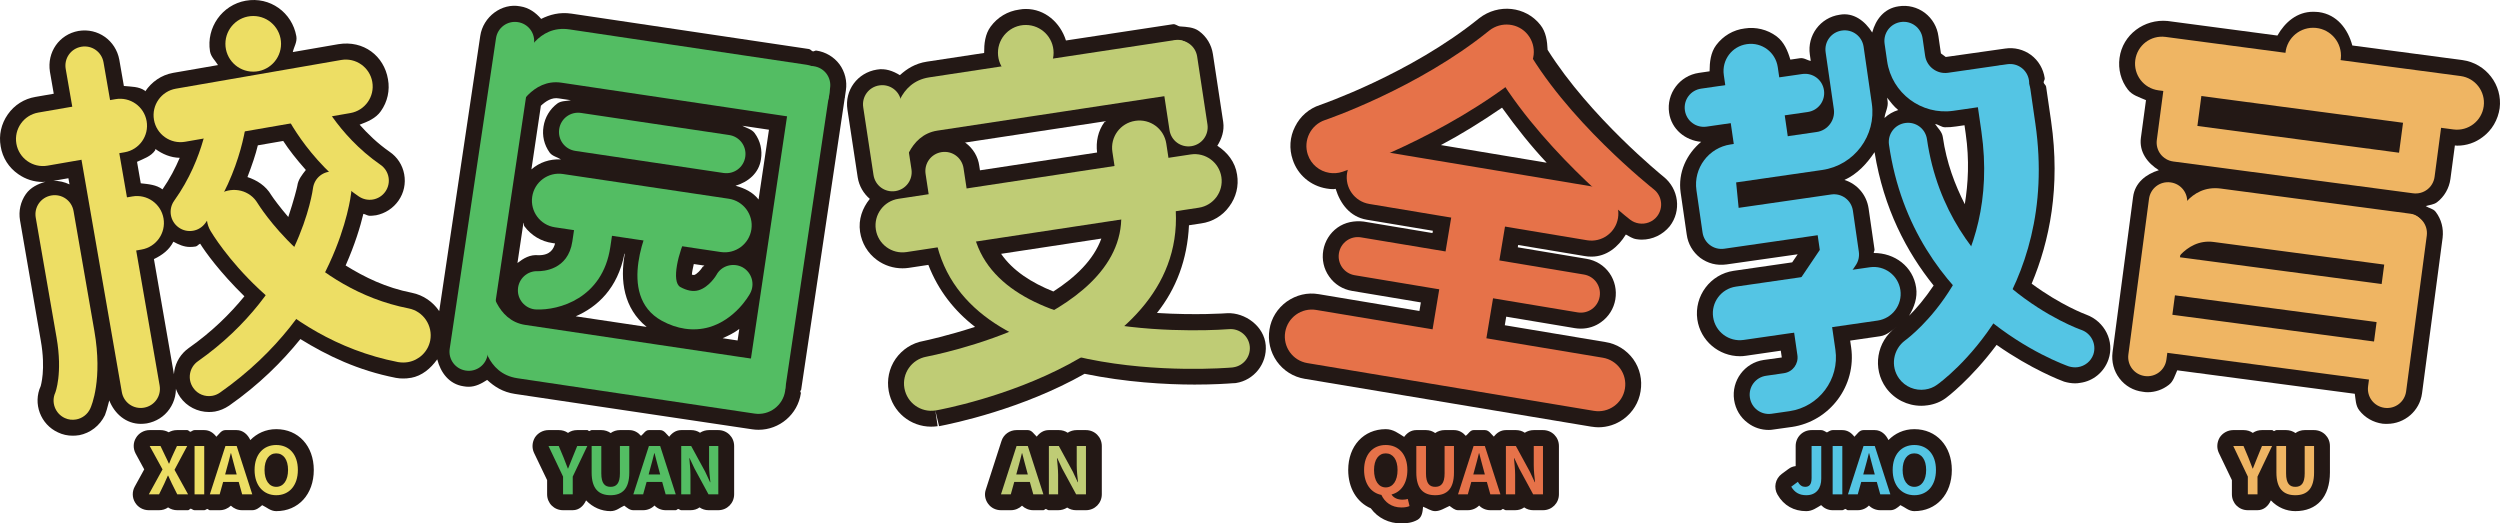 <?xml version="1.0" encoding="iso-8859-1"?>
<!-- Generator: Adobe Illustrator 22.1.0, SVG Export Plug-In . SVG Version: 6.00 Build 0)  -->
<svg version="1.1" id="&#x56FE;&#x5C42;_1" xmlns="http://www.w3.org/2000/svg" xmlns:xlink="http://www.w3.org/1999/xlink" x="0px"
	 y="0px" viewBox="0 0 1277.545 267.491" style="enable-background:new 0 0 1277.545 267.491;" xml:space="preserve">
<g>
	<path style="fill:#231815;" d="M627.153,160.051c-0.358,0.04-15.999,1.135-35.92-0.119c9.816-12.325,15.521-27.298,16.357-44.82
		l6.182-0.936c5.814-0.796,10.991-3.903,14.416-8.681c3.504-4.699,4.938-10.513,3.982-16.247
		c-0.956-6.471-4.938-11.429-10.105-14.754c2.24-3.524,3.674-7.706,3.017-12.166l-5.257-34.645
		c-0.717-4.779-3.186-8.92-7.088-11.787c-2.788-2.031-6.292-2.15-9.687-2.389c-1.324-0.119-2.3-1.374-3.694-1.115l-54.636,8.303
		c-2.907-9.219-10.772-16.108-20.469-16.108c-1.115,0-2.23,0.08-3.425,0.319c-5.894,0.796-11.071,3.903-14.575,8.681
		c-2.887,3.903-3.345,8.741-3.335,13.48l-29.24,4.44c-5.993,0.916-10.254,3.664-13.818,6.909c-3.465-2.13-7.427-3.624-11.748-2.847
		c-9.956,1.593-16.566,10.593-15.053,20.469l5.257,34.645c0.717,4.44,3.007,8.243,6.172,10.951
		c-3.763,4.639-5.914,10.493-4.978,16.845c0.876,5.814,3.903,10.911,8.681,14.416c3.823,2.788,8.363,4.221,12.982,4.221
		c1.115,0,2.23-0.08,3.265-0.239l9.975-1.513c5.097,13.161,13.35,23.555,23.863,31.679c-13.808,4.48-24.959,6.929-26.273,7.188
		c-5.894,1.035-10.911,4.301-14.336,9.159c-3.345,4.858-4.54,10.752-3.504,16.486c1.991,10.752,11.15,18.159,21.663,18.159
		c1.115,0,2.23-0.08,3.345-0.239l-1.195-8.024c0.01,0,0,0,0,0l1.911,8.024c7.268-1.394,42.51-8.721,74.368-26.78
		c20.927,4.321,41.545,5.515,56.249,5.515c9.637,0,16.805-0.478,19.831-0.717c0.398,0,0.876,0,1.274-0.08
		c9.239-1.434,15.929-9.876,15.212-19.274C646.028,166.661,636.232,159.652,627.153,160.051z M500.438,84.786
		c-0.637-4.779-3.186-8.92-7.009-11.787c-0.139-0.1-0.319-0.02-0.458-0.119c17.522-2.668,47.747-7.268,72.297-10.991
		c-0.219,0.279-0.667,0.239-0.876,0.518c-3.315,4.52-4.43,10.035-3.763,15.531l-59.853,9.099L500.438,84.786z M481.244,77.738v-0.04
		l0.02,0.04C481.254,77.738,481.254,77.738,481.244,77.738z M562.8,121.921c-3.913,10.871-13.241,19.792-24.511,27.039
		c-11.16-4.48-20.718-10.573-26.711-19.254L562.8,121.921z"/>
	<path style="fill:#231815;" d="M1066.074,160.767c-0.279-0.08-13.062-4.858-27.856-15.809c9.119-21.703,14.814-49.26,9.936-83.029
		l-2.549-17.601c-0.12-0.876-1.055-1.314-1.264-2.15c-0.01-0.816,0.667-1.394,0.548-2.23c-0.717-4.779-3.186-9-7.009-11.867
		c-3.823-2.788-8.522-3.982-13.221-3.265l-30.345,4.301c-0.08,0-2.389-1.832-2.469-1.832l-1.274-8.761
		c-0.637-4.779-3.106-9-6.929-11.947c-3.823-2.867-8.681-4.142-13.46-3.345c-7.387,1.075-11.678,6.75-13.45,13.38
		c-3.703-5.934-9.607-10.394-16.656-9.079C930.2,8.965,923.43,18.124,924.864,27.92l0.458,3.206
		c-1.931-0.338-3.405-1.692-5.555-1.374l-4.868,0.717c-1.324-4.52-3.176-8.96-6.999-11.867c-4.779-3.584-10.752-4.938-16.327-4.062
		c-5.814,0.717-10.991,3.743-14.575,8.522c-2.847,3.823-3.345,8.641-3.365,13.38l-5.476,0.796
		c-9.876,1.434-16.646,10.593-15.212,20.389c1.195,8.403,8.263,14.157,16.377,14.854c-7.437,6.212-11.937,15.67-10.483,25.924
		l3.106,21.424c0.637,4.779,3.106,9,6.929,11.947c3.823,2.788,8.283,4.062,13.46,3.345l36.318-5.177l-2.807,4.122l-29.926,4.321
		c-11.867,1.752-20.23,12.823-18.557,24.849c1.593,10.911,10.991,18.796,21.823,18.796c0.956,0,1.991-0.08,3.026-0.239l17.81-2.588
		l0.508,3.465l-9.239,1.274c-9.796,1.434-16.566,10.593-15.132,20.389c0.717,4.779,3.186,9,7.009,11.787
		c3.106,2.389,6.849,3.584,10.672,3.584c0.876,0,1.752-0.08,2.628-0.239l9.08-1.274h0.08c19.513-2.867,33.132-21.106,30.345-40.698
		l-0.498-3.445l15.232-2.21c3.723-0.518,6.382-3.265,9.299-5.476c-0.378,0.299-1.065,0.856-1.175,0.936
		c-9.876,7.168-12.106,21.026-5.018,30.902c4.221,5.814,10.911,9.159,18,9.159c1.035,0,2.071-0.08,3.106-0.239c0.08,0,0.08,0,0.08,0
		c3.584-0.478,6.849-1.832,9.398-3.743c0.279-0.159,12.823-9.597,25.904-27.139c17.86,12.524,32.973,18.239,34.466,18.776
		c1.911,0.558,3.743,0.876,5.655,0.876c0.876,0,1.752-0.08,2.549-0.239c6.69-0.876,12.265-5.495,14.495-11.947
		C1080.649,174.466,1075.631,164.272,1066.074,160.767z M964.348,49.922c1.732,2.23,3.445,4.48,5.675,6.312
		c-2.648,0.816-4.998,2.15-7.009,4.062c0.279-2.947,2.031-5.495,1.593-8.562L964.348,49.922z M1003.891,63.999l0.617,4.301
		c1.941,13.579,1.274,25.347-0.458,36.059c-5.057-9.975-9.318-21.066-11.25-34.387c-0.398-2.688-2.499-4.44-3.932-6.61
		c1.782,0.239,3.236,1.673,5.047,1.673c1.832,0,3.664-0.08,5.575-0.398L1003.891,63.999z M957.518,129.288
		c-0.04-0.617,0.498-1.195,0.398-1.812l-3.027-20.947c-1.035-7.088-5.973-12.584-12.345-14.575
		c6.581-2.987,11.469-8.323,15.391-14.197c4.689,28.891,16.427,51.032,30.185,68.156c-4.54,6.75-8.99,11.967-12.574,15.471
		c2.678-4.4,4.4-9.299,3.634-14.396C977.599,136.137,968.171,129.228,957.518,129.288z"/>
	<path style="fill:#231815;" d="M790.852,25.471c-0.219-4.5-0.747-9.119-3.773-12.843c-7.487-9.398-21.345-10.911-31.141-3.345
		c-35.203,28.513-80.999,44.203-81.397,44.362c-5.575,1.832-10.115,5.734-12.743,11.071c-2.708,5.257-3.106,11.31-1.195,16.885
		c2.549,7.805,9.159,13.38,17.283,14.734c1.195,0.239,2.469,0.319,3.664,0.319c0.328,0,0.677-0.159,0.996-0.159
		c2.369,7.666,7.327,14.296,15.809,15.77l33.869,5.655l-0.199,1.175l-35.183-5.874c-4.699-0.558-9.478,0.319-13.38,3.106
		c-3.903,2.788-6.451,7.009-7.248,11.628c-0.796,4.699,0.239,9.478,3.026,13.38c2.788,3.982,6.929,6.531,11.708,7.327l35.133,5.874
		l-0.727,4.38l-51.371-8.582c-5.894-1.035-11.628,0.398-16.486,3.823c-4.699,3.425-7.885,8.442-8.761,14.177
		c-0.956,5.734,0.398,11.548,3.743,16.327c3.425,4.779,8.442,7.964,14.256,8.92l146.466,24.451h0.08
		c1.195,0.159,2.31,0.319,3.504,0.319c4.619,0,9.079-1.434,12.902-4.221c4.699-3.425,7.805-8.522,8.681-14.177
		c0.956-5.814-0.319-11.628-3.743-16.407c-3.425-4.699-8.522-7.885-14.256-8.761l-51.391-8.582l0.727-4.38l35.133,5.874
		c1.035,0.159,1.991,0.239,3.026,0.239c3.664,0,7.327-1.115,10.354-3.345c3.903-2.788,6.451-6.929,7.248-11.548
		c0.796-4.779-0.239-9.557-3.026-13.54c-2.788-3.903-6.929-6.451-11.708-7.248l-35.123-5.874l0.199-1.195l33.809,5.635
		c1.195,0.239,2.469,0.319,3.664,0.319c7.666,0,13.619-4.878,17.562-11.31c1.732,0.936,3.345,2.091,5.376,2.389
		c0.956,0.159,1.832,0.239,2.788,0.239c5.416,0,10.672-2.469,14.256-6.849c6.053-7.805,4.699-19.115-3.265-25.407
		C849.63,89.904,812.525,59.878,790.852,25.471z M736.325,74.134c10.115-5.336,20.469-11.728,31.241-19.115
		c7.447,10.374,14.874,19.672,22.818,28.134L736.325,74.134z"/>
	<path style="fill:#231815;" d="M1258.416,30.708l-56.339-7.467c-2.28-8.482-7.835-15.79-17.094-17.064
		c-0.956-0.08-1.911-0.159-2.947-0.159c-8.174,0-14.356,5.296-18.239,12.146l-56.149-7.447
		c-11.867-1.115-22.938,6.929-24.531,18.876c-0.797,5.814,0.717,11.628,4.301,16.247c2.27,2.927,5.924,3.863,9.219,5.336
		l-2.608,19.274c-0.936,7.188,3.345,12.883,9.179,16.526c-6.491,1.971-12.225,6.352-13.161,13.659l-10.513,79.485
		c-0.557,4.779,0.637,9.478,3.584,13.301c2.867,3.743,7.088,6.212,11.867,6.77c0.876,0.159,1.672,0.239,2.469,0.239
		c3.903,0,7.646-1.274,10.832-3.743c2.379-1.792,3.106-4.779,4.321-7.447l90.735,11.987c0.458,2.927,0.398,6.013,2.27,8.442
		c2.867,3.743,7.168,6.212,11.947,6.849c0.796,0.08,1.513,0.08,2.31,0.08c8.84,0,16.646-6.531,17.84-15.61l10.513-79.485
		c0.557-4.779-0.637-9.478-3.584-13.301c-1.215-1.593-3.385-1.792-5.047-2.887c1.961-0.637,4.082-0.697,5.764-1.971
		c3.743-2.867,6.212-7.168,6.849-11.867l2.28-17.143c0.408,0.02,0.806,0.1,1.224,0.1c4.699,0,9.239-1.513,13.062-4.46
		c4.699-3.504,7.725-8.761,8.602-14.655C1278.884,43.371,1270.362,32.38,1258.416,30.708z"/>
	<path style="fill:#231815;" d="M428.997,32.858c-2.867-3.823-7.088-6.292-11.787-7.009c-0.647-0.119-1.145,0.458-1.782,0.418
		c-0.806-0.219-1.195-1.095-2.041-1.215L292.088,6.974c-6.192-0.916-11.15,0.518-15.551,2.688
		c-2.718-3.186-6.272-5.774-10.732-6.431c-9.398-1.832-18.955,5.336-20.389,15.132L224.45,158.995
		c-3.156-4.679-8.064-8.183-13.998-9.378c-13.281-2.608-24.152-7.945-33.829-13.958c4.759-10.752,7.516-19.911,9.06-26.382
		c1.125,0.199,2.13,0.996,3.265,0.996c0.956,0,1.911-0.08,2.867-0.239c0.08,0,0.159,0,0.239,0c4.858-0.956,8.92-3.664,11.628-7.566
		c2.708-3.903,3.743-8.681,2.867-13.46c-0.876-4.699-3.504-8.761-7.487-11.469c-6.292-4.38-11.11-9.159-15.292-13.818
		c4.122-1.553,8.273-3.226,10.832-6.889c3.425-4.779,4.699-10.672,3.664-16.327c-1.991-11.867-12.425-20.07-25.407-17.92
		l-23.236,4.022c0.597-2.748,2.33-5.137,1.812-8.084c-2.15-12.106-13.46-20.389-25.884-18.159
		c-12.026,2.15-20.23,13.699-18.239,25.884c0.498,2.847,2.648,4.659,4.092,7.009l-22.968,3.982
		c-6.063,1.095-10.981,4.659-14.197,9.418c-0.119-0.08-0.1-0.259-0.219-0.338c-3.106-2.17-7.009-1.991-10.722-2.389l-2.34-13.46
		c-1.832-9.796-10.911-16.327-20.867-14.655c-9.796,1.752-16.168,10.832-14.575,20.867l1.951,11.21l-9.279,1.613
		c-5.814,0.956-10.832,4.142-14.177,8.92C0.589,63.282-0.685,69.096,0.35,74.831c0.956,5.814,4.142,10.832,9,14.177
		c3.743,2.628,8.044,3.982,12.504,3.982c0.458,0,0.956-0.08,1.424-0.119c-3.913,1.115-7.616,2.887-10.025,6.252
		c-2.788,3.982-3.823,8.761-3.026,13.46l10.593,61.326c2.708,15.132-0.08,23.336,0,23.336c-4.142,9-0.08,19.672,8.841,23.734
		c2.31,1.115,4.858,1.673,7.487,1.673c1.035,0,2.071-0.08,3.106-0.239c0,0,0.08,0,0.159,0c5.734-1.115,10.593-4.858,13.221-10.274
		c0.398-0.956,1.314-3.823,2.21-7.526c2.678,6.889,8.641,11.987,16.108,11.987c0.956,0,2.071-0.08,3.106-0.239
		c4.699-0.876,8.841-3.425,11.548-7.327c2.788-3.982,3.823-8.761,3.026-13.46L78.66,132.394c4.351-2.091,7.785-4.679,9.936-8.88
		c2.628,1.434,5.376,2.688,8.442,2.688c0.956,0,1.991-0.08,2.947-0.239c0.896-0.139,1.434-1.135,2.3-1.434
		c2.638,4.241,10.025,14.555,22.609,26.88c-7.387,9.04-16.636,18.159-28.493,26.482c-3.903,2.788-6.531,6.929-7.327,11.708
		s0.319,9.478,3.026,13.38c3.345,4.779,8.92,7.566,14.655,7.566c1.035,0,2.071-0.08,3.106-0.239
		c2.549-0.478,4.858-1.434,7.248-3.026c15.212-10.652,27-22.38,36.398-34.008c13.739,8.482,29.389,16.028,48.822,19.831
		c1.274,0.239,2.469,0.319,3.743,0.319c1.274,0,2.469-0.08,3.664-0.319c0.08,0,0.159,0,0.239,0
		c5.734-1.035,10.105-4.818,13.46-9.478c1.732,6.81,6.093,12.703,13.46,13.779c0.876,0.159,1.752,0.239,2.628,0.239
		c3.504,0,6.571-1.653,9.418-3.504c3.624,3.385,8.004,6.252,14.236,7.168l121.219,18.079c1.115,0.159,2.15,0.239,3.265,0.239
		c10.593,0,19.991-7.805,21.584-18.637c0.06-0.398-0.309-0.697-0.279-1.095c0.06-0.299,0.398-0.438,0.438-0.737l22.271-149.075
		c0.01-0.06,0.1-0.1,0.109-0.179s-0.06-0.119-0.05-0.199l0.528-3.544C432.979,41.46,431.785,36.681,428.997,32.858z M27.28,92.412
		l7.676-1.334l0.558,3.146C33.024,93.05,30.316,92.353,27.28,92.412z M144.726,72.023c2.887,4.46,6.76,9.418,11.568,14.834
		c-1.911,2.449-3.942,4.858-4.38,8.203c-0.1,0.657-1.742,7.327-4.599,15.829c-4.321-5.077-7.477-9.318-8.701-11.21
		c-2.798-4.759-7.317-7.606-12.166-9.199c2.34-6.093,4.201-11.509,5.306-16.208L144.726,72.023z M71.931,93.667l-1.902-10.971
		c3.355-1.593,7.068-2.708,9.249-5.874c0.139-0.199,0.02-0.478,0.159-0.677c3.584,2.628,7.805,4.42,12.405,4.5
		c-2.19,5.177-4.988,10.593-8.801,16.128C79.905,94.403,75.943,94.105,71.931,93.667z M190.521,101.95h0.01l0.01,0.04
		L190.521,101.95z M38.888,214.348l0.01-0.02v0.04L38.888,214.348z M267.498,113.777c0.338,0.558,0.06,1.314,0.458,1.832
		c3.504,4.699,8.602,7.805,14.416,8.602l1.284,0.199c-0.717,2.588-2.26,6.013-8.373,6.013c-4.5-0.458-7.745,1.593-10.852,3.982
		L267.498,113.777z M293.999,77.101v0.04V77.101L293.999,77.101z M358.91,136.555c0,0,0,0,0,0.08
		c-0.876,1.354-2.788,3.504-4.221,3.903c-0.319,0-0.558-0.08-1.115-0.159c0.03-1.254,0.518-3.405,0.966-5.456l5.406,0.796
		C359.686,136.117,359.139,136.137,358.91,136.555z M319.097,129.666l0.189,0.02c-2.529,13.639-0.538,27.876,11.17,37.373
		l-36.248-5.416C305.209,156.865,315.663,147.427,319.097,129.666z M377.796,168.095l-0.876,5.894l-7.636-1.155
		C372.469,171.44,375.366,169.966,377.796,168.095z M387.642,101.95c-2.927-3.783-7.228-5.794-11.767-7.029
		c6.461-1.931,11.967-6.431,12.982-13.48c0.796-4.779-0.319-9.478-3.186-13.38c-1.533-2.091-4.161-2.588-6.362-3.803l13.649,2.031
		L387.642,101.95z M291.75,51.216c-2.409,0.518-4.938,0.199-6.989,1.712c-3.823,2.867-6.292,7.088-7.009,11.708
		c-0.796,4.699,0.319,9.398,3.106,13.301c1.344,1.872,3.833,2.29,5.764,3.504c-5.774-0.219-10.941,1.513-15.063,5.137l4.838-32.535
		c2.479-2.29,5.585-4.44,9.239-3.743L291.75,51.216z"/>
	<path style="fill:#231815;" d="M141.162,219.306c-5.416,0-9.896,2.19-13.251,5.575c-1.294-2.867-3.813-5.097-6.979-5.097h-5.734
		c-2.111,0-3.166,2.011-4.639,3.405c-1.473-1.971-3.514-3.405-6.192-3.405h-4.938c-0.856,0-1.394,0.637-2.15,0.876
		c-0.617-0.139-0.946-0.876-1.593-0.876h-5.257c-1.513,0-2.947,0.398-4.221,1.115c-1.274-0.717-2.708-1.115-4.221-1.115H76.49
		c-2.867,0-5.575,1.513-7.009,3.982c-1.513,2.469-1.513,5.495-0.159,8.044l4.38,8.044l-4.858,8.841
		c-1.354,2.469-1.354,5.575,0.159,8.044c1.434,2.469,4.142,3.982,7.009,3.982h5.257c1.673,0,3.345-0.478,4.619-1.434
		c1.354,0.956,3.026,1.434,4.699,1.434h5.495c0.577,0,0.846-0.677,1.394-0.796c0.697,0.199,1.185,0.796,1.951,0.796h4.938
		c0.617,0,0.996-0.518,1.583-0.637c0.488,0.08,0.777,0.637,1.284,0.637h5.018c2.23,0,4.221-0.876,5.734-2.31
		c1.513,1.434,3.504,2.31,5.734,2.31h5.177c2.011,0,3.604-1.274,5.077-2.569c2.389,1.095,4.241,3.046,7.188,3.046
		c11.31,0,19.194-8.602,19.194-21.026C160.356,227.908,152.471,219.306,141.162,219.306z"/>
	<path style="fill:#231815;" d="M367.034,219.784h-4.699c-1.673,0-3.265,0.478-4.619,1.354c-1.274-0.876-2.867-1.354-4.54-1.354
		h-5.018c-2.678,0-4.719,1.434-6.192,3.405c-1.473-1.394-2.529-3.405-4.639-3.405h-5.734c-1.832,0-2.628,1.892-4.022,2.947
		c-1.493-1.732-3.504-2.947-6.013-2.947h-4.779c-1.752,0-3.425,0.558-4.699,1.513c-1.354-0.956-3.026-1.513-4.779-1.513h-4.938
		c-0.498,0-0.796,0.438-1.274,0.518c-0.378-0.06-0.567-0.518-0.956-0.518h-5.177c-1.752,0-3.345,0.478-4.699,1.434
		c-1.354-0.956-2.947-1.434-4.699-1.434h-5.257c-2.788,0-5.416,1.434-6.929,3.743c-1.434,2.389-1.673,5.336-0.478,7.885l6.69,13.938
		v7.248c0,4.54,3.584,8.124,8.124,8.124h4.938c3.315,0,5.575-2.21,6.849-5.018c3.435,3.624,7.905,5.495,12.504,5.495
		c2.987,0,4.719-1.792,7.009-2.807c1.414,1.075,2.788,2.33,4.619,2.33h5.018c2.23,0,4.301-0.876,5.814-2.389
		c1.434,1.513,3.504,2.389,5.734,2.389h5.097c0.508,0,0.796-0.558,1.284-0.637c0.587,0.119,0.966,0.637,1.583,0.637h4.699
		c1.752,0,3.345-0.478,4.619-1.434c1.354,0.956,2.947,1.434,4.619,1.434h4.938c4.54,0,8.124-3.584,8.124-8.124v-24.69
		C375.157,223.368,371.573,219.784,367.034,219.784z"/>
	<path style="fill:#231815;" d="M554.915,219.784h-4.699c-1.673,0-3.265,0.478-4.619,1.354c-1.274-0.876-2.867-1.354-4.54-1.354
		h-5.097c-2.668,0-4.699,1.414-6.172,3.345c-1.473-1.354-2.509-3.345-4.58-3.345h-5.734c-3.504,0-6.69,2.23-7.726,5.655
		l-7.964,24.69c-0.876,2.469-0.398,5.177,1.115,7.248c1.513,2.15,3.982,3.345,6.611,3.345h5.018c2.23,0,4.221-0.876,5.734-2.31
		c1.513,1.434,3.504,2.31,5.734,2.31h5.177c0.498,0,0.767-0.558,1.244-0.637c0.568,0.119,0.936,0.637,1.543,0.637h4.779
		c1.672,0,3.265-0.478,4.619-1.354c1.274,0.876,2.867,1.354,4.54,1.354h5.018c4.54,0,8.124-3.584,8.124-8.124v-24.69
		C563.039,223.368,559.455,219.784,554.915,219.784z"/>
	<path style="fill:#231815;" d="M788.513,219.784h-4.699c-1.673,0-3.265,0.478-4.619,1.354c-1.274-0.876-2.867-1.354-4.54-1.354
		h-5.097c-2.668,0-4.699,1.414-6.172,3.345c-1.473-1.354-2.509-3.345-4.58-3.345h-5.734c-1.832,0-2.628,1.892-4.022,2.947
		c-1.493-1.732-3.504-2.947-6.013-2.947h-4.858c-1.752,0-3.425,0.558-4.779,1.513c-1.274-0.956-2.947-1.513-4.699-1.513h-4.938
		c-2.708,0-4.759,1.473-6.222,3.484c-2.877-1.792-5.545-3.962-9.388-3.962c-11.31,0-19.194,8.602-19.194,20.867
		c0,9.239,4.38,16.486,11.548,19.593c3.584,4.938,9.239,7.726,15.69,7.726c2.31,0,5.575-0.319,8.283-1.911
		c2.25-1.354,2.509-4.102,2.728-6.63c2.111,0.737,3.992,2.25,6.192,2.25c2.608,0,4.918-1.593,7.357-2.668
		c1.364,0.956,2.618,2.19,4.351,2.19h4.938c2.23,0,4.301-0.876,5.814-2.389c1.434,1.513,3.504,2.389,5.734,2.389h5.177
		c0.498,0,0.767-0.558,1.244-0.637c0.567,0.119,0.936,0.637,1.543,0.637h4.699c1.752,0,3.345-0.478,4.619-1.434
		c1.354,0.956,2.947,1.434,4.619,1.434h5.018c4.54,0,8.124-3.584,8.124-8.124v-24.69
		C796.636,223.368,793.052,219.784,788.513,219.784z"/>
	<path style="fill:#231815;" d="M978.226,219.306c-5.396,0-9.856,2.19-13.201,5.575c-1.304-2.867-3.803-5.097-6.949-5.097h-5.814
		c-2.111,0-3.166,2.011-4.639,3.405c-1.473-1.971-3.514-3.405-6.192-3.405h-4.938c-1.145,0-1.931,0.777-2.907,1.195
		c-0.976-0.418-1.762-1.195-2.907-1.195h-4.938c-4.54,0-8.124,3.584-8.124,8.124v10.274c-1.354,0.159-2.628,0.637-3.743,1.513
		l-3.345,2.469c-3.345,2.469-4.301,7.009-2.15,10.672c3.186,5.495,8.283,8.363,14.655,8.363c3.106,0,5.257-1.712,7.596-3.066
		c1.473,1.553,3.494,2.588,5.864,2.588h4.938c0.617,0,0.996-0.518,1.583-0.637c0.488,0.08,0.776,0.637,1.284,0.637h5.018
		c2.23,0,4.301-0.876,5.734-2.389c1.513,1.513,3.584,2.389,5.814,2.389h5.177c2.031,0,3.624-1.274,5.097-2.588
		c2.369,1.075,4.221,3.066,7.088,3.066c11.31,0,19.194-8.602,19.194-21.026C997.42,227.908,989.535,219.306,978.226,219.306z"/>
	<path style="fill:#231815;" d="M1182.514,219.784h-4.779c-1.752,0-3.425,0.558-4.699,1.513c-1.354-0.956-3.026-1.513-4.779-1.513
		h-4.938c-0.498,0-0.796,0.438-1.274,0.518c-0.378-0.06-0.568-0.518-0.956-0.518h-5.177c-1.752,0-3.345,0.478-4.699,1.434
		c-1.354-0.956-2.947-1.434-4.699-1.434h-5.257c-2.788,0-5.416,1.434-6.929,3.743c-1.434,2.389-1.672,5.336-0.478,7.885l6.69,13.938
		v7.248c0,4.54,3.584,8.124,8.124,8.124h4.938c3.315,0,5.575-2.21,6.849-5.018c3.435,3.624,7.905,5.495,12.504,5.495
		c11.071,0,17.681-7.327,17.681-19.752v-13.54C1190.638,223.368,1187.054,219.784,1182.514,219.784z"/>
	<g>
		<g>
			<g>
				<path style="fill:#EDDE64;" d="M63.719,77.802l-39.43,6.847C16.798,85.95,9.67,80.932,8.369,73.44l0,0
					c-1.301-7.491,3.718-14.619,11.209-15.92l39.43-6.847c7.491-1.301,14.619,3.717,15.92,11.209l0,0
					C76.229,69.373,71.21,76.501,63.719,77.802z"/>
			</g>
			<g>
				<path style="fill:#EDDE64;" d="M179.042,57.776L94.598,72.44c-7.492,1.301-14.619-3.718-15.92-11.209v0
					c-1.301-7.491,3.718-14.619,11.209-15.92l84.444-14.664c7.491-1.301,14.619,3.718,15.92,11.209v0
					C191.552,49.347,186.533,56.475,179.042,57.776z"/>
			</g>
			<g>
				<path style="fill:#EDDE64;" d="M73.592,208.328c-5.376,0.933-10.406-2.608-11.339-7.984L33.58,35.227
					c-0.933-5.376,2.608-10.406,7.984-11.339c5.376-0.933,10.406,2.608,11.339,7.984l28.673,165.117
					C82.509,202.364,78.968,207.395,73.592,208.328z"/>
			</g>
			<g>
				<circle style="fill:#EDDE64;" cx="129.403" cy="22.397" r="14.218"/>
			</g>
			<g>
				<path style="fill:#EDDE64;" d="M50.281,117.371"/>
			</g>
			<g>
				<path style="fill:#EDDE64;" d="M67.639,100.384l-20.939,3.636l4.712,27.132l20.939-3.636c7.482-1.299,12.51-8.44,11.21-15.922
					C82.258,104.093,75.121,99.084,67.639,100.384z"/>
			</g>
			<g>
				<path style="fill:#EDDE64;" d="M38.869,214.358c-1.889,0.328-3.866,0.147-5.738-0.725c-4.961-2.282-7.098-8.122-4.876-12.997
					l0,0c0,0,3.862-9.651,0.645-28.175l-10.634-61.238c-0.933-5.376,2.608-10.406,7.984-11.339
					c5.376-0.933,10.406,2.608,11.339,7.984l10.634,61.238c4.302,24.771-1.437,38.265-2.094,39.651
					C44.718,211.845,41.92,213.828,38.869,214.358z"/>
			</g>
			<g>
				<path style="fill:#EDDE64;" d="M98.676,117.914c-2.47,0.429-5.176-0.074-7.406-1.707c-4.361-3.134-5.42-9.236-2.226-13.682
					c15.898-22.217,17.717-45.357,17.751-45.588c0.365-5.227,4.724-9.426,10.472-9.077c5.372,0.339,9.477,5.015,9.065,10.399
					c-0.016,1.2-2.035,28.79-21.38,55.722C103.379,116.124,101.145,117.485,98.676,117.914z"/>
			</g>
			<g>
				<path style="fill:#EDDE64;" d="M190.569,101.956c-2.47,0.429-5.031-0.099-7.235-1.587
					c-27.292-18.833-38.494-44.127-38.914-45.252c-2.203-4.931,0.085-10.716,5.028-12.846c5.294-2.266,10.814,0.217,12.919,5.015
					c0.11,0.205,9.624,21.377,32.082,36.934c4.506,3.109,5.566,9.211,2.517,13.632C195.417,100.141,193.039,101.527,190.569,101.956
					z"/>
			</g>
			<g>
				<path style="fill:#EDDE64;" d="M108.461,202.273c-3.632,0.631-7.472-0.798-9.676-4.007c-3.17-4.463-2.06-10.568,2.344-13.653
					c52.152-36.67,58.75-87.879,58.807-88.413c0.728-5.29,5.248-8.993,10.936-8.559c5.337,0.57,9.176,5.441,8.607,10.778
					c-0.25,2.438-7.336,60.318-67.041,102.19C111.171,201.503,109.841,202.033,108.461,202.273z"/>
			</g>
			<g>
				<path style="fill:#EDDE64;" d="M208.515,185.048c-1.598,0.278-3.319,0.277-5.091-0.014
					c-63.054-12.324-94.551-64.85-95.827-67.023c-3.924-6.652-1.74-15.188,4.913-19.112c6.763-3.719,15.201-1.667,19.112,4.913
					c0.294,0.398,26.711,43.928,77.215,53.792c7.513,1.464,12.46,8.837,11.009,16.423
					C218.686,179.839,214.036,184.089,208.515,185.048z"/>
			</g>
		</g>
	</g>
	<g>
		<g>
			<g>
				<path style="fill:#BFCC75;" d="M612.606,106.147l-149.364,22.669c-7.518,1.141-14.537-4.028-15.678-11.546v0
					c-1.141-7.518,4.028-14.537,11.546-15.678l149.364-22.669c7.518-1.141,14.537,4.028,15.678,11.546v0
					C625.293,97.987,620.124,105.006,612.606,106.147z"/>
			</g>
			<g>
				<path style="fill:#BFCC75;" d="M601.397,48.176c0,0-107.376,16.297-122.378,18.574c-15.002,2.277-17.599,20.19-17.599,20.19
					l-4.132-27.223c0,0,1.426-17.735,17.599-20.19l125.648-19.07c6.108-0.927,10.065,4.707,11.206,12.224v0
					C612.883,40.198,608.915,47.035,601.397,48.176z"/>
			</g>
			<g>
				<g>
					<path style="fill:#BFCC75;" d="M457.544,97.655c-5.394,0.819-10.348-2.829-11.167-8.224l-5.255-34.625
						c-0.819-5.394,2.829-10.348,8.224-11.167c5.394-0.819,10.348,2.829,11.167,8.224l5.255,34.625
						C466.587,91.882,462.939,96.836,457.544,97.655z"/>
				</g>
				<g>
					<path style="fill:#BFCC75;" d="M608.802,74.698c-5.394,0.819-10.348-2.829-11.167-8.224l-5.255-34.625
						c-0.819-5.394,2.829-10.348,8.224-11.167c5.394-0.819,10.348,2.829,11.167,8.224l5.255,34.625
						C617.844,68.926,614.196,73.879,608.802,74.698z"/>
				</g>
			</g>
			<g>
				<circle style="fill:#BFCC75;" cx="524.188" cy="26.979" r="14.218"/>
			</g>
			<g>
				<path style="fill:#BFCC75;" d="M477.991,209.769c-7.435,1.128-14.455-3.847-15.813-11.322
					c-1.369-7.548,3.646-14.797,11.266-16.177c1.082-0.239,107.809-20.315,99.047-78.048l-4.038-26.607
					c-1.162-7.654,4.032-14.707,11.686-15.868c7.654-1.162,14.707,4.032,15.868,11.686l4.038,26.607
					c12.823,84.486-116.172,108.687-121.69,109.674C478.209,209.736,478.136,209.747,477.991,209.769z"/>
			</g>
			<g>
				<path style="fill:#BFCC75;" d="M630.351,187.689c-0.219,0.033-0.437,0.066-0.656,0.1
					c-5.668,0.487-140.017,11.034-152.187-69.151l-4.514-29.741c-0.819-5.394,2.829-10.348,8.224-11.167s10.348,2.829,11.167,8.224
					l4.514,29.741c9.437,62.18,129.915,52.62,131.166,52.504c5.377-0.443,10.156,3.53,10.61,8.979
					C639.084,182.336,635.453,186.914,630.351,187.689z"/>
			</g>
		</g>
	</g>
	<g>
		<g>
			<g>
				<path style="fill:#54C5E4;" d="M959.476,163.819l-68.445,9.894c-7.525,1.088-14.508-4.131-15.596-11.656l0,0
					c-1.088-7.525,4.131-14.508,11.656-15.595l68.445-9.894c7.525-1.088,14.508,4.131,15.596,11.656v0
					C972.22,155.749,967.001,162.731,959.476,163.819z"/>
			</g>
			<g>
				<path style="fill:#54C5E4;" d="M983.765,199.053c-4.962,0.717-10.168-1.287-13.335-5.671
					c-4.473-6.207-3.049-14.906,3.148-19.452c2.02-1.484,49.092-36.597,38.945-106.796l-2.553-17.659
					c-1.108-7.662,4.125-14.751,11.788-15.858c7.662-1.108,14.688,4.209,15.796,11.871l2.553,17.659
					c12.658,87.566-47.642,131.668-50.214,133.455C988.007,197.993,985.954,198.737,983.765,199.053z"/>
			</g>
			<g>
				<path style="fill:#54C5E4;" d="M923.783,57.241l-51.664,7.468c-5.4,0.781-10.328-2.902-11.108-8.302s2.902-10.328,8.302-11.108
					l51.664-7.468c5.4-0.781,10.328,2.902,11.108,8.302C932.866,51.533,929.183,56.46,923.783,57.241z"/>
			</g>
			<g>
				<path style="fill:#54C5E4;" d="M914.444,210.116l-9.121,1.318c-5.4,0.781-10.328-2.902-11.108-8.302
					c-0.781-5.4,2.902-10.328,8.302-11.108l9.121-1.319c4.451-0.643,7.51-4.736,6.867-9.187l-3.839-26.562
					c-0.348-2.408,0.19-4.87,1.542-6.853l13.74-20.387l-1.086-7.516l-47.723,6.898c-5.4,0.781-10.328-2.902-11.108-8.302
					l-3.122-21.6c-1.624-11.238,6.241-21.761,17.479-23.385l44.002-6.36c5.619-0.812,9.552-6.074,8.739-11.693l-4.198-29.043
					c-0.781-5.4,2.902-10.328,8.302-11.108c5.4-0.781,10.328,2.902,11.108,8.302l4.198,29.043
					c2.363,16.346-8.998,31.546-25.344,33.909l-44.002,6.36l1.283,13l47.286-6.835c5.4-0.781,10.328,2.902,11.108,8.302
					l3.027,20.943c0.348,2.408-0.19,4.87-1.542,6.853l-13.74,20.387l3.302,22.84C940.098,193.818,929.549,207.933,914.444,210.116z"
					/>
			</g>
			<g>
				<path style="fill:#54C5E4;" d="M1028.545,52.229l-30.283,4.377c-16.346,2.363-31.546-8.998-33.909-25.344l-1.287-8.903
					c-0.781-5.4,2.902-10.328,8.302-11.108s10.328,2.902,11.108,8.302l1.287,8.903c0.812,5.619,6.074,9.552,11.693,8.739
					l30.283-4.377c5.4-0.781,10.328,2.902,11.108,8.302S1033.945,51.448,1028.545,52.229z"/>
			</g>
			<g>
				<path style="fill:#54C5E4;" d="M902.241,88.589c-7.662,1.108-14.678-4.136-15.785-11.798l-5.559-38.456
					c-1.108-7.662,4.136-14.678,11.798-15.785c7.662-1.108,14.678,4.136,15.785,11.798l5.559,38.456
					C915.146,80.466,909.903,87.481,902.241,88.589z"/>
			</g>
			<g>
				<path style="fill:#54C5E4;" d="M1061.823,187.621c-1.532,0.222-3.045,0.068-4.599-0.378
					c-3.224-1.173-79.615-28.198-91.914-113.283c-0.781-5.4,2.902-10.328,8.302-11.108c5.4-0.781,10.328,2.902,11.108,8.302
					c10.601,73.336,78.197,97.238,78.896,97.435c5.102,1.795,7.843,7.359,6.131,12.523
					C1068.482,184.721,1065.326,187.115,1061.823,187.621z"/>
			</g>
		</g>
	</g>
	<g>
		<g>
			<g>
				<path style="fill:#E67249;" d="M814.52,209.954l-146.446-24.412c-7.5-1.25-12.567-8.344-11.316-15.844v0
					c1.25-7.5,8.344-12.567,15.844-11.316l146.446,24.412c7.5,1.25,12.567,8.344,11.316,15.844v0
					C829.114,206.138,822.02,211.205,814.52,209.954z"/>
			</g>
			<g>
				<path style="fill:#E67249;" d="M810.981,122.767l-111.277-18.55c-7.5-1.25-12.567-8.344-11.316-15.844v0
					c1.25-7.5,8.344-12.567,15.844-11.316l111.277,18.55c7.5,1.25,12.567,8.344,11.316,15.844v0
					C825.575,118.95,818.481,124.017,810.981,122.767z"/>
			</g>
			<g>
				<g>
					<path style="fill:#E67249;" d="M679.254,88.316c-4.945-0.824-9.236-4.231-10.933-9.297c-2.448-7.285,1.491-15.224,8.776-17.672
						c0.473-0.145,47.467-16.156,83.94-45.731c6.109-4.812,14.921-3.866,19.685,2.085c4.824,6.036,3.89,14.776-2.085,19.685
						c-40.595,32.774-90.583,49.706-92.643,50.409C683.775,88.547,681.436,88.68,679.254,88.316z"/>
				</g>
				<g>
					<path style="fill:#E67249;" d="M837.446,114.163c-1.6-0.267-3.139-0.897-4.461-1.94c-1.988-1.527-48.75-38.474-71.779-81.032
						c-2.57-4.764-0.824-10.751,3.94-13.321c4.897-2.473,10.8-0.666,13.321,3.94c21.09,38.946,66.203,74.571,66.664,74.947
						c4.23,3.321,4.994,9.503,1.66,13.806C844.513,113.473,840.864,114.733,837.446,114.163z"/>
				</g>
			</g>
			<g>
				<path style="fill:#E67249;" d="M742.014,193.409c-7.636-1.273-12.727-8.4-11.454-16.037l11.966-71.781
					c1.273-7.636,8.4-12.727,16.037-11.454c7.636,1.273,12.727,8.4,11.454,16.037l-11.966,71.781
					C756.778,189.591,749.65,194.682,742.014,193.409z"/>
			</g>
			<g>
				<path style="fill:#E67249;" d="M806.172,159.629l-113.89-18.985c-5.382-0.897-8.957-5.903-8.06-11.285
					c0.897-5.382,5.903-8.957,11.285-8.06l113.89,18.985c5.382,0.897,8.957,5.903,8.06,11.285
					C816.56,156.95,811.554,160.526,806.172,159.629z"/>
			</g>
		</g>
	</g>
	<g>
		<g>
			<g>
				<path style="fill:#EFB563;" d="M1253.763,66.148l-150.762-19.992c-7.538-1-12.838-7.92-11.838-15.458v0
					c1-7.538,7.92-12.838,15.458-11.838l150.762,19.992c7.538,1,12.838,7.92,11.838,15.458v0
					C1268.222,61.847,1261.301,67.147,1253.763,66.148z"/>
			</g>
			<g>
				<circle style="fill:#EFB563;" cx="1182.062" cy="28.408" r="14.218"/>
			</g>
			<g>
				<g>
					<path style="fill:#EFB563;" d="M1224.849,136.068c0,0-78.585-10.421-93.628-12.416c-15.042-1.995-22.529,14.485-22.529,14.485
						l3.62-27.296c0,0,6.313-16.635,22.529-14.485l96.907,12.851c6.124,0.812,8.354,7.326,7.355,14.863v0
						C1238.103,131.608,1232.387,137.068,1224.849,136.068z"/>
				</g>
				<g>
					<g>
						<path style="fill:#EFB563;" d="M1096.067,192.166c-5.409-0.717-9.149-5.601-8.432-11.01l10.545-79.522
							c0.717-5.409,5.601-9.149,11.01-8.432c5.409,0.717,9.149,5.601,8.432,11.01l-10.545,79.522
							C1106.359,189.143,1101.475,192.883,1096.067,192.166z"/>
					</g>
					<g>
						<path style="fill:#EFB563;" d="M1218.566,208.41c-5.409-0.717-9.149-5.601-8.432-11.01l10.545-79.522
							c0.717-5.409,5.601-9.149,11.01-8.432c5.409,0.717,9.149,5.601,8.432,11.01l-10.545,79.522
							C1228.859,205.387,1223.974,209.128,1218.566,208.41z"/>
					</g>
				</g>
				<g>
					<path style="fill:#EFB563;" d="M1233.104,98.775l-122.499-16.244c-5.409-0.717-9.149-5.601-8.432-11.01l4.836-36.472
						c0.717-5.409,5.601-9.149,11.01-8.432c5.409,0.717,9.149,5.601,8.432,11.01l-3.547,26.751l103.057,13.666l3.547-26.751
						c0.717-5.409,5.601-9.149,11.01-8.432s9.149,5.601,8.432,11.01l-4.836,36.472C1243.397,95.752,1238.513,99.492,1233.104,98.775
						z"/>
				</g>
				<g>
					<path style="fill:#EFB563;" d="M1219.675,165.271l-116.433-15.44c-5.409-0.717-9.149-5.601-8.432-11.01
						c0.717-5.409,5.601-9.149,11.01-8.432l116.433,15.44c5.409,0.717,9.149,5.601,8.432,11.01
						C1229.968,162.248,1225.084,165.988,1219.675,165.271z"/>
				</g>
			</g>
			<g>
				<path style="fill:#EFB563;" d="M1215.779,194.653l-110.366-14.636c-5.409-0.717-9.149-5.601-8.432-11.01
					c0.717-5.409,5.601-9.149,11.01-8.432l110.366,14.636c5.409,0.717,9.149,5.601,8.432,11.01
					C1226.072,191.63,1221.188,195.37,1215.779,194.653z"/>
			</g>
		</g>
	</g>
	<g>
		<g>
			<g>
				<path style="fill:#53BD63;" d="M368.328,128.789l-84.77-12.639c-7.52-1.121-12.708-8.127-11.587-15.647v0
					c1.121-7.521,8.127-12.708,15.647-11.587l84.77,12.639c7.521,1.121,12.708,8.127,11.587,15.647v0
					C382.854,124.723,375.849,129.91,368.328,128.789z"/>
			</g>
			<g>
				<path style="fill:#53BD63;" d="M408.095,60.323c0,0-106.222-15.837-121.23-18.074c-15.008-2.238-22.76,14.119-22.76,14.119
					l4.06-27.234c0,0,6.581-16.531,22.76-14.119l121.23,18.074c7.52,1.121,12.708,8.127,11.587,15.647v0
					C422.621,56.257,415.615,61.444,408.095,60.323z"/>
			</g>
			<g>
				<path style="fill:#53BD63;" d="M389.639,184.113c0,0-106.222-15.837-121.23-18.074c-15.008-2.238-17.652-20.144-17.652-20.144
					l-4.06,27.234c0,0,1.472,17.731,17.652,20.144l121.23,18.074c7.52,1.121,14.526-4.066,15.647-11.587v0
					C402.347,192.24,397.159,185.234,389.639,184.113z"/>
			</g>
			<g>
				<g>
					<path style="fill:#53BD63;" d="M238.06,189.379c-5.396-0.805-9.057-5.749-8.253-11.145l23.658-158.683
						c0.805-5.396,5.749-9.057,11.145-8.253c5.396,0.805,9.057,5.749,8.253,11.145l-23.658,158.683
						C248.401,186.522,243.457,190.183,238.06,189.379z"/>
				</g>
				<g>
					<path style="fill:#53BD63;" d="M390.226,206.251c-5.396-0.805-9.057-5.749-8.253-11.145l22.81-152.995
						c0.805-5.396,5.749-9.057,11.145-8.253c5.396,0.805,9.057,5.749,8.253,11.145l-22.81,152.995
						C400.566,203.394,395.622,207.055,390.226,206.251z"/>
				</g>
			</g>
			<g>
				<path style="fill:#53BD63;" d="M350.012,167.977c-3.938-0.587-7.913-1.925-11.841-4.076
					c-23.767-13.085-6.551-49.058-4.451-53.143c2.365-4.865,8.488-6.934,13.092-4.31c4.865,2.365,6.81,8.321,4.456,13.113
					c-4.666,9.293-8.345,24.474-3.596,27.12c3.378,1.845,6.492,2.459,9.218,1.672c5.526-1.562,9.213-7.795,9.224-7.868
					c2.584-4.833,8.631-6.391,13.329-3.902c4.749,2.646,6.475,8.569,3.902,13.329c-0.728,1.382-7.746,13.456-20.991,17.296
					C358.383,168.331,354.169,168.597,350.012,167.977z"/>
			</g>
			<g>
				<path style="fill:#53BD63;" d="M369.705,88.392L294.01,77.107c-5.396-0.805-9.057-5.749-8.253-11.145
					c0.805-5.396,5.749-9.057,11.145-8.253l75.695,11.286c5.396,0.805,9.057,5.749,8.253,11.145
					C380.045,85.536,375.101,89.197,369.705,88.392z"/>
			</g>
			<g>
				<path style="fill:#53BD63;" d="M272.995,158.06c-4.886-0.728-8.561-5.078-8.332-10.113c0.21-5.41,4.793-9.647,10.192-9.364
					c2.461-0.006,15.425-0.458,17.621-15.189l2.729-18.304c0.805-5.396,5.749-9.057,11.145-8.253
					c5.396,0.805,9.057,5.749,8.253,11.145l-2.729,18.304c-3.925,26.326-26.443,32.361-37.847,31.853
					C273.651,158.158,273.287,158.104,272.995,158.06z"/>
			</g>
		</g>
	</g>
	<g>
		<g>
			<path style="fill:#EDDE64;" d="M83.054,239.864l-6.562-11.944h5.53l2.433,5.087c0.59,1.106,1.106,2.359,1.843,3.908h0.147
				c0.59-1.548,1.106-2.802,1.622-3.908l2.359-5.087h5.235l-6.488,12.165l6.931,12.534h-5.53l-2.728-5.456
				c-0.664-1.327-1.18-2.581-1.917-4.129h-0.147c-0.664,1.548-1.253,2.802-1.843,4.129l-2.654,5.456H76.05L83.054,239.864z"/>
			<path style="fill:#EDDE64;" d="M99.422,227.92h4.94v24.7h-4.94V227.92z"/>
			<path style="fill:#EDDE64;" d="M121.984,246.279h-7.963l-1.77,6.341h-5.014l7.963-24.7h5.751l7.963,24.7h-5.161L121.984,246.279z
				 M120.952,242.445l-0.737-2.728c-0.737-2.581-1.401-5.382-2.138-8.11h-0.147c-0.664,2.728-1.401,5.53-2.138,8.11l-0.737,2.728
				H120.952z"/>
			<path style="fill:#EDDE64;" d="M130.094,240.159c0-8.037,4.571-12.755,11.06-12.755c6.562,0,11.06,4.719,11.06,12.755
				s-4.498,12.903-11.06,12.903C134.665,253.062,130.094,248.196,130.094,240.159z M147.2,240.159c0-5.309-2.359-8.479-6.046-8.479
				c-3.613,0-5.972,3.17-5.972,8.479s2.359,8.626,5.972,8.626C144.84,248.786,147.2,245.468,147.2,240.159z"/>
		</g>
	</g>
	<g>
		<g>
			<path style="fill:#53BD63;" d="M287.739,243.551l-7.447-15.631h5.235l2.507,5.972c0.664,1.843,1.401,3.613,2.138,5.53h0.147
				c0.737-1.917,1.475-3.686,2.212-5.53l2.433-5.972h5.161l-7.447,15.631v9.069h-4.94V243.551z"/>
			<path style="fill:#53BD63;" d="M302.337,241.486V227.92h4.94v14.009c0,5.161,1.843,6.857,4.719,6.857
				c2.949,0,4.792-1.696,4.792-6.857V227.92h4.792v13.566c0,8.258-3.539,11.576-9.585,11.576
				C305.95,253.062,302.337,249.744,302.337,241.486z"/>
			<path style="fill:#53BD63;" d="M338.391,246.279h-7.963l-1.77,6.341h-5.014l7.963-24.7h5.751l7.963,24.7h-5.161L338.391,246.279z
				 M337.359,242.445l-0.737-2.728c-0.737-2.581-1.401-5.382-2.138-8.11h-0.147c-0.664,2.728-1.401,5.53-2.138,8.11l-0.737,2.728
				H337.359z"/>
			<path style="fill:#53BD63;" d="M348.124,227.92h5.087l7.152,13.124l2.507,5.382h0.147c-0.295-2.581-0.664-5.898-0.664-8.7v-9.806
				h4.719v24.7h-5.014l-7.152-13.198l-2.507-5.309h-0.147c0.221,2.654,0.59,5.751,0.59,8.553v9.954h-4.719V227.92z"/>
		</g>
	</g>
	<g>
		<g>
			<path style="fill:#BFCC75;" d="M526.265,246.279h-7.963l-1.77,6.341h-5.014l7.963-24.7h5.751l7.963,24.7h-5.161L526.265,246.279z
				 M525.233,242.445l-0.737-2.728c-0.737-2.581-1.401-5.382-2.138-8.11h-0.147c-0.664,2.728-1.401,5.53-2.138,8.11l-0.737,2.728
				H525.233z"/>
			<path style="fill:#BFCC75;" d="M535.998,227.92h5.087l7.152,13.124l2.507,5.382h0.147c-0.295-2.581-0.664-5.898-0.664-8.7v-9.806
				h4.719v24.7h-5.014l-7.152-13.198l-2.507-5.309h-0.147c0.221,2.654,0.59,5.751,0.59,8.553v9.954h-4.719V227.92z"/>
		</g>
	</g>
	<g>
		<g>
			<path style="fill:#E67249;" d="M720.296,258.592c-0.811,0.442-2.359,0.737-4.129,0.737c-5.087,0-8.553-2.728-10.248-6.415
				c-5.309-1.032-8.848-5.677-8.848-12.755c0-8.037,4.571-12.755,11.06-12.755c6.562,0,11.06,4.719,11.06,12.755
				c0,6.783-3.17,11.281-8.11,12.534c1.18,1.917,3.392,2.654,5.604,2.654c1.106,0,2.064-0.147,2.728-0.369L720.296,258.592z
				 M708.13,249.08c3.686,0,6.046-3.392,6.046-8.921c0-5.309-2.359-8.479-6.046-8.479c-3.613,0-5.972,3.17-5.972,8.479
				C702.158,245.689,704.518,249.08,708.13,249.08z"/>
			<path style="fill:#E67249;" d="M723.761,241.486V227.92h4.94v14.009c0,5.161,1.843,6.857,4.719,6.857
				c2.949,0,4.792-1.696,4.792-6.857V227.92h4.792v13.566c0,8.258-3.539,11.576-9.585,11.576
				C727.374,253.062,723.761,249.744,723.761,241.486z"/>
			<path style="fill:#E67249;" d="M759.815,246.279h-7.963l-1.769,6.341h-5.014l7.963-24.7h5.751l7.963,24.7h-5.161L759.815,246.279
				z M758.783,242.445l-0.737-2.728c-0.737-2.581-1.401-5.382-2.138-8.11h-0.147c-0.664,2.728-1.401,5.53-2.138,8.11l-0.737,2.728
				H758.783z"/>
			<path style="fill:#E67249;" d="M769.548,227.92h5.087l7.152,13.124l2.507,5.382h0.147c-0.295-2.581-0.664-5.898-0.664-8.7v-9.806
				h4.719v24.7h-5.014l-7.152-13.198l-2.507-5.309h-0.147c0.221,2.654,0.59,5.751,0.59,8.553v9.954h-4.719V227.92z"/>
		</g>
	</g>
	<g>
		<g>
			<path style="fill:#54C5E4;" d="M915.359,248.712l3.392-2.507c0.958,1.843,2.286,2.581,3.687,2.581
				c2.138,0,3.318-1.18,3.318-4.571V227.92h4.94v16.737c0,4.645-2.359,8.405-7.668,8.405
				C919.414,253.062,917.054,251.587,915.359,248.712z"/>
			<path style="fill:#54C5E4;" d="M936.519,227.92h4.94v24.7h-4.94V227.92z"/>
			<path style="fill:#54C5E4;" d="M959.081,246.279h-7.963l-1.77,6.341h-5.014l7.963-24.7h5.751l7.963,24.7h-5.161L959.081,246.279z
				 M958.048,242.445l-0.737-2.728c-0.737-2.581-1.401-5.382-2.138-8.11h-0.147c-0.664,2.728-1.401,5.53-2.138,8.11l-0.737,2.728
				H958.048z"/>
			<path style="fill:#54C5E4;" d="M967.191,240.159c0-8.037,4.571-12.755,11.06-12.755c6.562,0,11.06,4.719,11.06,12.755
				s-4.498,12.903-11.06,12.903C971.762,253.062,967.191,248.196,967.191,240.159z M984.296,240.159
				c0-5.309-2.359-8.479-6.046-8.479c-3.613,0-5.972,3.17-5.972,8.479s2.359,8.626,5.972,8.626
				C981.937,248.786,984.296,245.468,984.296,240.159z"/>
		</g>
	</g>
	<g>
		<g>
			<path style="fill:#EFB563;" d="M1148.687,243.551l-7.447-15.631h5.235l2.507,5.972c0.664,1.843,1.401,3.613,2.138,5.53h0.147
				c0.737-1.917,1.475-3.686,2.212-5.53l2.433-5.972h5.161l-7.447,15.631v9.069h-4.94V243.551z"/>
			<path style="fill:#EFB563;" d="M1163.286,241.486V227.92h4.94v14.009c0,5.161,1.843,6.857,4.719,6.857
				c2.949,0,4.792-1.696,4.792-6.857V227.92h4.792v13.566c0,8.258-3.539,11.576-9.585,11.576S1163.286,249.744,1163.286,241.486z"/>
		</g>
	</g>
</g>
</svg>
